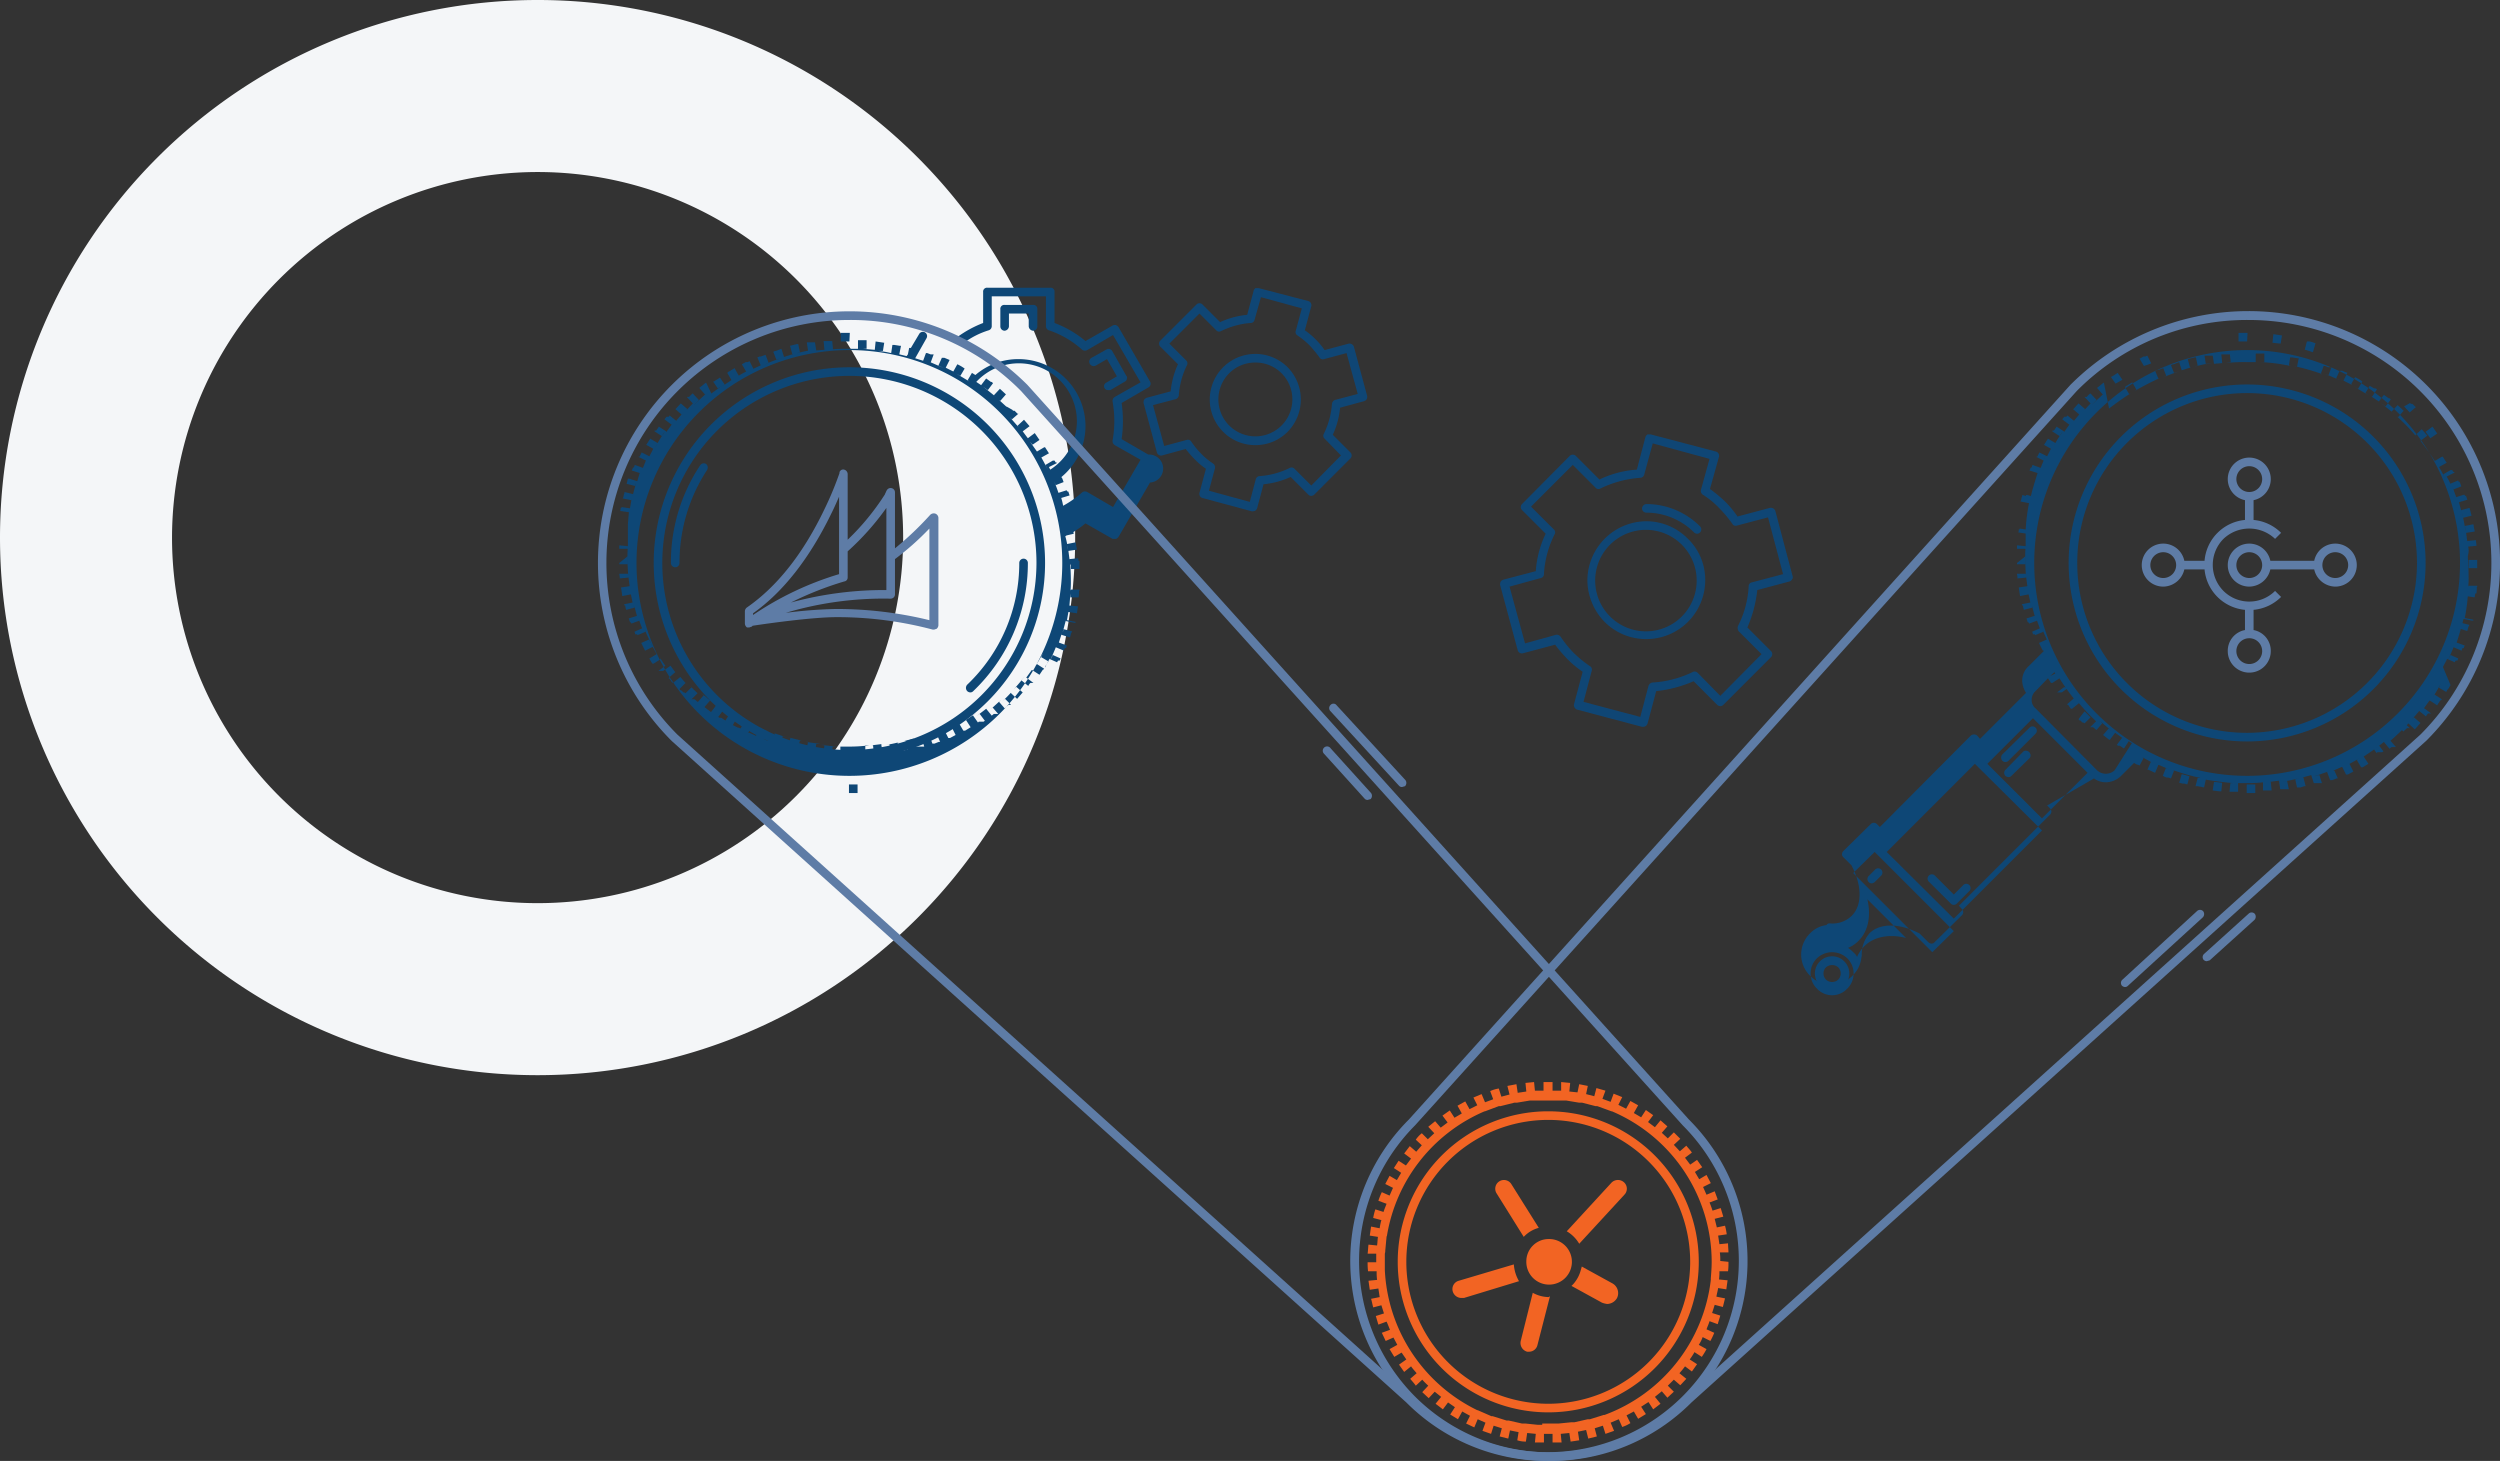 <svg xmlns="http://www.w3.org/2000/svg" viewBox="0 0 581.3 339.7"><rect x="0" y="0" width="581.3" height="339.7" fill="#333333" stroke="none"/><defs><style>.cls-1{fill:#f4f6f8;}.cls-2{fill:#0e4776;}.cls-3{fill:#f26423;}.cls-4{fill:#5e7ca6;}.cls-5{fill:#0f4675;}</style></defs><title>grafika_hp_dve-platformy_bg</title><g id="Vrstva_2" data-name="Vrstva 2"><g id="Layer_1" data-name="Layer 1"><path class="cls-1" d="M125,40a85,85,0,1,1-85,85,85.1,85.1,0,0,1,85-85m0-40A125,125,0,1,0,250,125,125,125,0,0,0,125,0Z"/><path class="cls-2" d="M267,105.7l-6.2-3.6a29.5,29.5,0,0,0,0-8.4l6.2-3.6a1,1,0,0,0,.4-1.4l-7.3-12.6a1.3,1.3,0,0,0-.6-.5,1.1,1.1,0,0,0-.8.1l-6.3,3.6a24.7,24.7,0,0,0-7.2-4.2V67.9a.9.9,0,0,0-1-1H229.6a.9.9,0,0,0-1,1v7.2a25.9,25.9,0,0,0-5.9,3.2,1,1,0,1,0,1.2,1.6,19,19,0,0,1,6-3.1,1,1,0,0,0,.7-.9v-7h12.6v7a1,1,0,0,0,.7.9,22,22,0,0,1,7.7,4.5,1.1,1.1,0,0,0,1.2.1l6-3.5,6.4,11-6,3.4a1.1,1.1,0,0,0-.5,1.1,25.5,25.5,0,0,1,0,9,1.1,1.1,0,0,0,.5,1.1l6,3.4-6.4,11-6-3.5a1.1,1.1,0,0,0-1.2.1,23.2,23.2,0,0,1-4.4,3.1,14.6,14.6,0,0,0-.5-2v.2l2-.6-.3-.9h-.2l-.2-.3-1.9.6.5,1.4c-.5-1.4-.9-2.7-1.5-4.1l.4.9,1.8-.7c-.1-.4-.3-.8-.4-1.1h-.2a15.4,15.4,0,0,0,5.7-12,15.6,15.6,0,0,0-15.5-15.5,15.3,15.3,0,0,0-10.1,3.7l-.8-.5-1,1.7.4.3h0l-3-1.8.9.5,1-1.7a9.5,9.5,0,0,0-1.7-1l-1,1.8h.3l-2-1h0l.9-1.8-1.2-.5H219l-.8,1.8,1.3.6-3.9-1.7.8.4.7-1.9h-.7l-.8-.3h-.3l-.7,1.9h.4l-2.2-.7,2.6-4.6a1,1,0,0,0-.3-1.4,1,1,0,0,0-1.4.4l-1.9,3.2h-.4l-.3,1.5-.3.4-2.5-.6.8.2.4-2h-.3l-1.3-.2h-.4l-.3,2h.4a20.2,20.2,0,0,0-3.4-.6h1.1l.3-1.9-2-.3-.2,2h.7l-3.5-.3h.9v-2h-2v2h-2a38.5,38.5,0,0,0-4.8.2h1l-.2-2h-2l.2,2h.3l-2.3.2h.1l-.3-1.9h-1.9l.3,2,1.5-.3a29.8,29.8,0,0,0-4.3.9l.9-.3-.4-1.9h-.3l-1.6.4.5,1.9h.3l-2.2.7h0l-.6-1.9-1.3.5h-.2l-.4.2.7,1.8,1.5-.4a28.6,28.6,0,0,0-4.1,1.5l.8-.4-.7-1.8-1.1.4h-.3l-.5.2.8,1.9.3-.2-3,1.4,1-.4-.9-1.8h0l-.5.2h-.4l-.9.5,1,1.7.6-.3a26.9,26.9,0,0,0-2.9,1.6l.6-.3-1-1.8-1.3.8h-.1l-.3.3,1,1.7.4-.3-2.7,1.8.7-.5-1.1-1.6-1.4.9h-.2l1.1,1.6.8-.5-2.7,2,.4-.3L164.2,89h-.1l-1.5,1.2,1.3,1.5a1,1,0,0,0,.5-.4l-3.2,3,1.3-1.3-1.4-1.5H161l-.8.8h-.5l1.4,1.5-1.5,1.6.2-.3-1.5-1.3-1.2,1.3H157l1.5,1.3.6-.7a38.8,38.8,0,0,0-2.6,3.1l.8-.9-1.6-1.3-.2.3H155l-.5.6,1.6,1.2h.1l-1.3,1.8v-.2l-1.7-1.1-.6.9h-.4v.2l1.7,1.1a3.6,3.6,0,0,1,.7-1,23.9,23.9,0,0,0-2.1,3.4c.1-.3.3-.5.4-.8l-1.7-1-.2.3h0l-.7,1.1h-.1l1.8,1v-.3c-.3.7-.7,1.4-1,2h0l-1.8-.9-.5,1h-.3l1.8.9c.2-.6.5-1.1.7-1.6-.6,1.3-1.2,2.7-1.7,4.1l.3-.8-1.9-.7c-.1.2-.1.4-.2.6h-.2l-.3.7,1.9.6c0-.1.1-.2.1-.4s-.7,2.2-1,3.3l.3-1-1.9-.6h-.3l-.3,1.2,2,.5a1.9,1.9,0,0,1,.2-.7l-.9,3.3c.1-.2.1-.5.2-.7l-2-.5a.9.9,0,0,1-.1.5h0c-.1.3-.1.6-.2.8h0a.3.3,0,0,0-.1.2l2,.4a4.3,4.3,0,0,1,.1-.5l-.6,3.4c.1-.4.1-.7.2-1l-2-.3v.2h-.2a1.5,1.5,0,0,1-.1.7l2,.3a2.2,2.2,0,0,0,.1-.8l-.3,3.5V127l-2-.2v.8H146v-.4a19.3,19.3,0,0,0-.1,2.4c0,1.6.1,3.2.2,4.8a3.4,3.4,0,0,0-.1-1h-2v.2h0a2.8,2.8,0,0,1,.1.9l2-.2v-.3l.3,2.3h0l-2,.3.3,2,2-.4-.3-1.4.9,4.3c-.1-.3-.1-.7-.2-1l-2,.4a.4.4,0,0,1,.1.3h.2a3,3,0,0,0,.2,1l1.9-.5v-.3l.6,2.2h0l-1.9.6h0l.3.9h.2c0,.1.1.2.1.3l1.9-.7c-.2-.4-.3-.9-.5-1.4a33.9,33.9,0,0,0,1.5,4.1,3.6,3.6,0,0,0-.4-.9l-1.8.8a1.4,1.4,0,0,1,.2.6h.5v.2l1.9-.8a.4.4,0,0,1-.1-.3c.4,1,.9,2,1.4,3a4.1,4.1,0,0,1-.5-.9l-1.8.8.9,1.8,1.8-.9a1.6,1.6,0,0,1-.4-.7l1.6,3-.3-.6-1.7,1a7.5,7.5,0,0,0,.7,1.2h.3l1.7-1.1-.3-.4a27.5,27.5,0,0,0,1.9,2.8l-.6-.8-1.6,1.2h1.1l1.7-1.2-.5-.7,1.9,2.6-.3-.4-1.5,1.3v.2h.2l.6.9h.3l1.6-1.3-.4-.5a26.2,26.2,0,0,0,2.2,2.5l-.6-.6-1.4,1.4.2.3h.2l.5.5h.2l.3.2,1.4-1.4-.7-.7c.7.8,1.5,1.5,2.3,2.3l-.2-.2-1.4,1.4h.7l.7.6h.1l1.3-1.5-.6-.6,3,2.5-.9-.7-1.3,1.5,1.4,1.1h.2l1.2-1.6a.1.1,0,0,0-.1-.1l1.8,1.3h-.1l-1.2,1.6.3.2h.4l.9.6h.1l1.1-1.7-1-.6,3.5,2.1-.9-.5-1,1.8,1.2.6h.2l.4.2.9-1.7c-.1-.1-.2-.1-.2-.2l2,1.1h-.1l-.8,1.8h.3l1.5.7.8-1.9-1.5-.6,4,1.7-.8-.3-.7,1.8.8.4h.5l.6.2.7-1.8-.4-.2,3.2,1.1-1-.3-.6,1.9.8.2h.4l.7.2.5-1.9-.7-.2,3.3.8H186l-.5,1.9h.5l1.5.3.4-1.9h-.5l3.4.5h-1l-.3,2,1.6.2h.4l.2-2h-.8l3.5.4h-.8l-.2,2h2v-2h2a37.5,37.5,0,0,0,4.8-.3h-1v2h2l-.2-2h-.3l2.4-.3h-.2l.3,2h2l-.4-1.9-1.4.2a29.8,29.8,0,0,0,4.3-.9l-1,.3.4,1.9h.8l.9-.3h.3l-.5-2h-.3l2.2-.6h-.1l.6,1.9h1.9l-.6-1.9-1.4.4,4-1.4-.8.3.7,1.9h.5l1-.4h.3l-.8-1.8h-.3l2.1-.9h0l.9,1.8h.4l1.3-.7-.9-1.8-1.6.8,3.9-2.1-.6.4,1,1.7h.4l1.3-.8-1.1-1.7-.3.2,2.7-1.8-.8.5,1.2,1.7.2-.2h1.1l.3-.2-1.2-1.6-.7.5,2.6-2-.4.3,1.3,1.6.5-.4h1l-1.3-1.5-.4.4,2.4-2.2-.5.5,1.3,1.5.9-.8h.6l-1.4-1.4-.8.7a25,25,0,0,0,2.3-2.3l-.2.2,1.5,1.4,1.3-1.5-1.5-1.3-.6.6a38.8,38.8,0,0,0,2.6-3.1l-.8,1,1.6,1.3a1.8,1.8,0,0,1,.5-.7h.7l-1.6-1.2h-.1l1.3-1.8H240l1.7,1.1.8-1.2h.1l.2-.2-1.7-1.1-.6.9a37.9,37.9,0,0,0,2-3.4l-.4.9,1.7,1,.3-.6h.1l.6-1L243,155v.2c.3-.7.7-1.3,1-2h0l1.8.8.2-.4h.4l.2-.5-1.8-.8c-.2.5-.5,1-.7,1.4.6-1.3,1.2-2.6,1.7-4l-.3.8,1.9.8a1.4,1.4,0,0,1,.2-.6h.3a1.4,1.4,0,0,1,.2-.6l-1.9-.7a.8.8,0,0,0-.1.4c.3-1.1.7-2.1,1-3.3l-.3,1.1,1.9.6h.1l.3-1.1h.1a.4.4,0,0,1,.1-.3l-2-.5a2.5,2.5,0,0,1-.2.7l.9-3.4c-.1.3-.1.5-.2.8l1.9.4h.4v-.2l-2-.4c0,.2-.1.3-.1.5l.6-3.4c-.1.3-.1.7-.2,1l2,.3c.1-.4.1-.8.2-1.2h0a.8.8,0,0,1,.1-.4l-2-.2a1.7,1.7,0,0,0-.1.7l.3-3.5v.9h1.9a7.6,7.6,0,0,0,.1-1.5h.1v-.3h-2c0,.1-.1.2-.1.4a19.3,19.3,0,0,0,.1-2.4c0-1.7-.1-3.3-.2-4.9a4.1,4.1,0,0,0,.1,1.1l2-.2a.4.4,0,0,1-.1-.3h0c0-.3-.1-.7-.1-1l-2,.2v.2l-.3-2.3v.2l2-.3a1.3,1.3,0,0,0-.1-.6h0c-.1-.4-.1-.8-.2-1.1l-2,.4a5.1,5.1,0,0,1,.2,1.3,15.5,15.5,0,0,0-.6-3.1l.3-.2,1.7-.4h0c-.1-.1-.1-.2-.1-.4a28.3,28.3,0,0,0,2.8-2l6.3,3.6h.8a1.3,1.3,0,0,0,.6-.5l7.3-12.6A1,1,0,0,0,267,105.7Zm-16.6-7.8a13.4,13.4,0,0,1-6.2,11.3l-.3-.6h0l1.8-.9c0-.1,0-.1-.1-.2h-.2a.8.8,0,0,0-.2-.4h-.4l-1.7,1,.7,1.5c-.6-1.3-1.3-2.6-2-3.8l.3.6,1.8-1-.9-1.4h-.2l-1.7,1,.3.4-1.9-2.7.6.7,1.6-1.1-1.1-1.6-1.6,1.2.5.6c-.7-.8-1.3-1.7-2-2.6l.3.4,1.6-1.2-1.3-1.5h0l-1.5,1.4.3.4-2.1-2.4.5.5,1.5-1.3h-.2l-.7-.7h-.3c-.1,0-.1-.1-.2-.2L234,94.5a2.3,2.3,0,0,0,.7.7L232.3,93l.3.2,1.3-1.5-1.4-1.3-1.4,1.5.6.5-3.1-2.5,1.1.8,1.2-1.6-.3-.3h-.2l-1.1-.8-1.2,1.6h.1l-1.2-.8a13.5,13.5,0,0,1,23.4,9.2Zm-52.9,82.5A49.5,49.5,0,1,1,247,130.9,49.5,49.5,0,0,1,197.5,180.4Z"/><path class="cls-2" d="M240.2,76.9a1,1,0,0,0,1-1v-4a.9.9,0,0,0-1-1h-6.6a.9.9,0,0,0-1,1v4a1,1,0,0,0,1,1,1.1,1.1,0,0,0,1-1v-3h4.6v3A1.1,1.1,0,0,0,240.2,76.9Z"/><path class="cls-2" d="M256.8,90.2a.9.9,0,0,0,.9.5h.5l3.4-2a.7.7,0,0,0,.4-.6.6.6,0,0,0-.1-.7l-3.3-5.8a1,1,0,0,0-1.4-.3l-3.4,1.9a1,1,0,1,0,1,1.8l2.6-1.5,2.3,4-2.5,1.5A.9.9,0,0,0,256.8,90.2Z"/><path class="cls-2" d="M197.6,77.4h-2.1v2h2Z"/><path class="cls-2" d="M144,130.9h0v.3h2v-1.9Z"/><path class="cls-2" d="M197.4,184.4h2v-2h-2Z"/><path class="cls-2" d="M251,130.9h0v-.5h-2v1.9h2Z"/><path class="cls-2" d="M197.5,85.4A45.5,45.5,0,1,0,243,130.9,45.5,45.5,0,0,0,197.5,85.4Zm0,89A43.5,43.5,0,1,1,241,130.9,43.6,43.6,0,0,1,197.5,174.4Z"/><path class="cls-2" d="M224.9,160.7a1.1,1.1,0,0,0,.7.3.9.9,0,0,0,.7-.3A41.1,41.1,0,0,0,239,130.9a1,1,0,1,0-2,0,39,39,0,0,1-12.1,28.3A1.1,1.1,0,0,0,224.9,160.7Z"/><path class="cls-2" d="M164.2,107.9a1,1,0,0,0-1.4.3,40.6,40.6,0,0,0-6.8,22.7,1,1,0,0,0,2,0,39.3,39.3,0,0,1,6.4-21.6A1.1,1.1,0,0,0,164.2,107.9Z"/><path class="cls-3" d="M339.2,297.8a2,2,0,0,0-1.4,2.5,2.1,2.1,0,0,0,2,1.5h.6l12.8-3.9a8.9,8.9,0,0,1-1.2-3.9Z"/><path class="cls-3" d="M360.1,301.6a7.9,7.9,0,0,1-3.7-1l-2.8,11.2a2.1,2.1,0,0,0,1.5,2.5h.5a2,2,0,0,0,1.9-1.6l2.9-11.3Z"/><path class="cls-3" d="M354.3,287.6a7.3,7.3,0,0,1,3.5-2.1l-6.4-10.2a2,2,0,1,0-3.4,2.2Z"/><path class="cls-3" d="M374.9,298.4l-7.1-3.9-.2.7a8,8,0,0,1-1.8,3.4l-.4.4,7.1,3.9a5.3,5.3,0,0,0,1.2.3,2.7,2.7,0,0,0,2.3-1.4A2.6,2.6,0,0,0,374.9,298.4Z"/><path class="cls-3" d="M367.2,289.2l10.5-11.4a2,2,0,0,0-.1-2.9,2.1,2.1,0,0,0-2.9.1l-10.4,11.3A8.1,8.1,0,0,1,367.2,289.2Z"/><path class="cls-3" d="M354.9,293.3a5.3,5.3,0,1,0,5.2-5.2A5.2,5.2,0,0,0,354.9,293.3Z"/><path class="cls-3" d="M400,293.2a13.4,13.4,0,0,0-.1-2h2c0-.7-.1-1.4-.1-2.1l-2,.2-.3-2,2-.3a14.2,14.2,0,0,0-.4-2l-1.9.4-.5-2,2-.5-.6-2-1.9.6c-.2-.6-.4-1.2-.7-1.9l1.9-.7-.7-1.9-1.9.8-.8-1.8,1.8-.9-1-1.9-1.7,1-1-1.7,1.7-1.1-1.2-1.7-1.6,1.1-1.2-1.6,1.6-1.2c-.4-.6-.9-1.1-1.3-1.6l-1.5,1.3-1.4-1.5,1.5-1.4-1.5-1.5-1.4,1.4-1.4-1.3,1.3-1.5-1.6-1.4-1.3,1.6-1.6-1.2,1.2-1.6-1.7-1.2-1.1,1.7-1.7-1,1-1.8-1.8-1-1,1.8-1.8-.9.9-1.8-2-.8-.7,1.9-1.9-.7.7-1.9-2.1-.6-.5,1.9-1.9-.5.4-1.9-2-.4-.4,1.9-1.9-.2.2-2-2.1-.2v2h-2v-2h-2.1v2h-2l-.2-2-2,.2.2,2-2,.3-.3-2-2.1.4.5,2-1.9.5-.6-1.9a7.6,7.6,0,0,0-2,.6l.7,1.9-1.9.7-.8-1.9-1.9.8.9,1.8-1.8.9-1-1.8-1.8,1,1,1.8-1.7,1-1.1-1.7-1.7,1.2,1.2,1.6-1.6,1.2-1.3-1.5-1.6,1.3,1.4,1.5-1.5,1.4-1.4-1.4a6.7,6.7,0,0,0-1.4,1.5l1.4,1.3-1.3,1.5-1.5-1.3-1.3,1.7,1.6,1.2-1.2,1.6-1.7-1.1-1.1,1.7,1.7,1.1-1,1.7-1.7-1-1,1.9,1.8.9-.8,1.8-1.8-.8a16.7,16.7,0,0,0-.8,2l1.9.7c-.2.6-.5,1.2-.7,1.9l-1.9-.6a11.7,11.7,0,0,0-.5,2l1.9.5a12.9,12.9,0,0,0-.4,1.9l-2-.4-.3,2.1,1.9.3c-.1.6-.1,1.3-.2,2l-2-.2c-.1.7-.1,1.4-.2,2.1h2v2h-2a14.8,14.8,0,0,0,.1,2.1h2a12.7,12.7,0,0,0,.1,2l-2,.2.3,2.1,2-.3.3,2-2,.4c.2.6.3,1.3.5,2l1.9-.5.6,1.9-1.9.6.6,2,1.9-.7c.3.6.5,1.2.8,1.9l-1.9.7.9,1.9,1.8-.8.9,1.7-1.8,1,1.1,1.8,1.7-1,1.1,1.6-1.7,1.2,1.2,1.7,1.6-1.3c.4.6.9,1.1,1.3,1.6l-1.5,1.3c.4.5.9,1,1.3,1.6l1.5-1.4a18.5,18.5,0,0,0,1.4,1.4l-1.4,1.5,1.5,1.4,1.4-1.5,1.5,1.2-1.3,1.6,1.7,1.3,1.2-1.6,1.6,1.1-1.1,1.7,1.8,1.1,1-1.8,1.8,1-.9,1.8,1.9.9.8-1.9,1.8.8-.7,1.9,2,.7.6-1.9,1.9.6-.5,1.9,2,.5.4-1.9,2,.4-.3,1.9a6.4,6.4,0,0,0,2,.3l.3-2,2,.2-.2,2H359v-2h2v2h2.1l-.2-2,2-.2.3,2,2-.3-.3-2,1.9-.4.5,2,2-.5-.5-1.9,1.9-.6.6,1.9,2-.7-.8-1.9,1.9-.8.8,1.8a8.2,8.2,0,0,0,1.9-.9l-.9-1.8,1.7-.9,1,1.7,1.8-1.1-1.1-1.7,1.7-1.1,1.1,1.7,1.7-1.3-1.3-1.6,1.6-1.3,1.3,1.5,1.5-1.4-1.4-1.4,1.4-1.4,1.5,1.3,1.4-1.5-1.6-1.3a18.3,18.3,0,0,0,1.3-1.6l1.6,1.2,1.2-1.7-1.7-1.1a16.3,16.3,0,0,0,1.1-1.7l1.7,1.1a17.4,17.4,0,0,0,1.1-1.8l-1.8-1a7.6,7.6,0,0,0,.9-1.8l1.8.9a16.3,16.3,0,0,0,.9-1.9l-1.8-.8c.2-.6.5-1.2.7-1.9l1.9.7.6-2-1.9-.6.6-1.9,1.9.5.5-2-2-.4c.1-.7.3-1.3.4-2l1.9.3.3-2.1-2-.2a12.1,12.1,0,0,0,.1-1.9h2a12.7,12.7,0,0,0,.1-2v-.2Zm-41.4,38.1h-1l-2.9-.3h-.8l-3.1-.7h-.5l-3.2-1h-.3l-3.2-1.4h-.1A38.3,38.3,0,0,1,322,295.3v-3.8a2,2,0,0,0,.1-.7l.3-3.2c0-.1.1-.2.1-.3a38.2,38.2,0,0,1,22.7-28.9h.1l3.2-1.2h.4l3.2-.8h.6l3-.5h8.5l3,.5h.7l3.1.8h.4l3.3,1.2h.1a38.1,38.1,0,0,1,23.2,35c0,1.3-.1,2.5-.2,3.8v.4A38.2,38.2,0,0,1,373.1,329h-.2l-3.2,1h-.5l-3.1.7h-.7l-3,.3h-3.8Z"/><path class="cls-3" d="M395,293.4a35,35,0,1,0-35,35A35,35,0,0,0,395,293.4Zm-68,0a33,33,0,1,1,33,33A33,33,0,0,1,327,293.4Z"/><path class="cls-4" d="M359.8,339.7A46.2,46.2,0,0,1,327,326.1L156.2,172.3a58.5,58.5,0,0,1,82.7-82.8L392.7,260.3a46.5,46.5,0,0,1-32.9,79.4ZM197.5,74.4a56.5,56.5,0,0,0-40,96.4L328.3,324.6a44.5,44.5,0,0,0,63-62.9h0L237.4,90.9A55.7,55.7,0,0,0,197.5,74.4Z"/><path class="cls-4" d="M360.5,339.7a46.5,46.5,0,0,1-32.9-79.4L481.4,89.5a58.5,58.5,0,0,1,82.8,82.7L393.3,326.1A46.2,46.2,0,0,1,360.5,339.7ZM522.8,74.4a55.7,55.7,0,0,0-39.9,16.5L329,261.7h0a44.7,44.7,0,0,0,0,63,44.5,44.5,0,0,0,62.9,0L562.8,170.8a56.5,56.5,0,0,0-40-96.4ZM328.3,261Z"/><path class="cls-4" d="M217.4,119.4a1.2,1.2,0,0,0-1.1.3,74.6,74.6,0,0,1-8.2,7.8v-13a1,1,0,0,0-.8-1,1,1,0,0,0-1.1.5c-.2.3-.2.5-.3.6s0,.2-.3.6a57,57,0,0,1-8.5,10.3V110.2a1.1,1.1,0,0,0-.8-1,.9.9,0,0,0-1.1.6v.2a76.7,76.7,0,0,1-3.4,8.2c-5,10.5-11.1,18.2-18.2,23.1a1.2,1.2,0,0,0-.4.8V145a1.2,1.2,0,0,0,.5.9h.5l.6-.2.2-.2c2.6-.4,13.7-2,19.5-2a86.5,86.5,0,0,1,22.4,2.9h.3l.6-.2a1.2,1.2,0,0,0,.4-.8V120.4A1.1,1.1,0,0,0,217.4,119.4Zm-21.1,15.8a.9.9,0,0,0,.8-.9v-6.1a61,61,0,0,0,9-10.1v19.1a82.4,82.4,0,0,0-22.2,2.9A75.8,75.8,0,0,1,196.3,135.2Zm-21.2,7.4c7.1-5,13.3-13,18.4-23.6.6-1.2,1.1-2.4,1.6-3.5v18a72.7,72.7,0,0,0-20,9.5Zm41,1.6a91.1,91.1,0,0,0-21.7-2.6,106.6,106.6,0,0,0-11.7.9,79.7,79.7,0,0,1,24.2-3.3h.2a1,1,0,0,0,1-1V130a64.7,64.7,0,0,0,8-7.1Z"/><path class="cls-4" d="M530.4,138.8l-1.4-1.4a8.5,8.5,0,0,1-12,0,8.6,8.6,0,0,1,0-12.1,8.7,8.7,0,0,1,12,0l1.4-1.4a10.4,10.4,0,0,0-6.4-3v-4.6a5,5,0,0,0,4-4.9,5,5,0,1,0-10,0,5,5,0,0,0,4,4.9v4.6a10.4,10.4,0,0,0-9.4,9.5h-4.7a5,5,0,0,0-4.9-4,5,5,0,0,0-5,5,5,5,0,0,0,5,5,5.1,5.1,0,0,0,4.9-4h4.7a10.4,10.4,0,0,0,9.4,9.4v4.7a4.9,4.9,0,0,0-4,4.9,5,5,0,0,0,10,0,4.9,4.9,0,0,0-4-4.9v-4.7A10.4,10.4,0,0,0,530.4,138.8ZM520,111.4a3,3,0,1,1,6,0,3,3,0,0,1-6,0Zm-17,23a3,3,0,0,1-3-3,3,3,0,1,1,6,0A3,3,0,0,1,503,134.4Zm23,17a3,3,0,0,1-6,0,3,3,0,1,1,6,0Z"/><path class="cls-4" d="M543,126.4a5,5,0,0,0-4.9,4H527.9a5,5,0,0,0-4.9-4,5,5,0,0,0-5,5,5,5,0,0,0,5,5,5.1,5.1,0,0,0,4.9-4h10.2a5.1,5.1,0,0,0,4.9,4,5,5,0,0,0,5-5A5,5,0,0,0,543,126.4Zm-20,8a3,3,0,0,1-3-3,3,3,0,1,1,6,0A3,3,0,0,1,523,134.4Zm20,0a3,3,0,0,1-3-3,3,3,0,1,1,6,0A3,3,0,0,1,543,134.4Z"/><path class="cls-5" d="M291.9,103.5a10.5,10.5,0,0,1-7.5-3.1,10.6,10.6,0,0,1,15-15h0a10.7,10.7,0,0,1,0,15A10.5,10.5,0,0,1,291.9,103.5Zm0-19.2a8.5,8.5,0,0,0-6.1,2.5,8.6,8.6,0,1,0,12.2,0A8.5,8.5,0,0,0,291.9,84.3Z"/><path class="cls-5" d="M291.3,118.9h-.2l-11.5-3.1a1,1,0,0,1-.7-1.2l1.5-5.6a16.4,16.4,0,0,1-2.5-2.1,26.2,26.2,0,0,1-2.2-2.5l-5.5,1.5a1,1,0,0,1-1.2-.7l-3.1-11.5a1.7,1.7,0,0,1,.1-.7,1.3,1.3,0,0,1,.6-.5l5.6-1.5a19.6,19.6,0,0,1,1.7-6.3l-4.1-4.1a1,1,0,0,1,0-1.4l8.4-8.4a1,1,0,0,1,1.4,0l4.1,4.1a19.6,19.6,0,0,1,6.3-1.7l1.5-5.6c0-.2.2-.4.4-.6h.8L304.2,70a1,1,0,0,1,.7,1.2l-1.5,5.6a16.4,16.4,0,0,1,2.5,2.1h0a16.4,16.4,0,0,1,2.1,2.5l5.6-1.5a1.1,1.1,0,0,1,1.2.7l3.1,11.5a1.7,1.7,0,0,1-.1.7,1.2,1.2,0,0,1-.7.5l-5.5,1.5a19.6,19.6,0,0,1-1.7,6.3l4.1,4.1a1,1,0,0,1,0,1.4l-8.4,8.4a1.1,1.1,0,0,1-.7.3h0a.9.9,0,0,1-.7-.3l-4.1-4.1a19.6,19.6,0,0,1-6.3,1.7l-1.5,5.6a1.3,1.3,0,0,1-.5.6Zm-10.2-4.8,9.5,2.6,1.4-5.3a1,1,0,0,1,.9-.7,18.7,18.7,0,0,0,7-1.9.9.9,0,0,1,1.1.2l3.9,3.9,6.9-7L308,102a.9.9,0,0,1-.2-1.1,18.7,18.7,0,0,0,1.9-6.9,1.1,1.1,0,0,1,.7-1l5.3-1.4-2.6-9.5-5.2,1.4a.9.9,0,0,1-1.1-.4,31.1,31.1,0,0,0-2.3-2.8,20.1,20.1,0,0,0-2.8-2.3.9.9,0,0,1-.4-1.1l1.4-5.2-9.5-2.6-1.5,5.3a.9.9,0,0,1-.9.7,18.7,18.7,0,0,0-6.9,1.9.9.9,0,0,1-1.1-.2l-3.9-3.9-7,7,3.9,3.9a.9.9,0,0,1,.2,1.1,18.7,18.7,0,0,0-1.9,7,1.1,1.1,0,0,1-.7.9l-5.3,1.4,2.6,9.5,5.2-1.4a.9.9,0,0,1,1.1.4,20.1,20.1,0,0,0,2.3,2.8,15.6,15.6,0,0,0,2.8,2.3,1.1,1.1,0,0,1,.4,1.1Z"/><path class="cls-5" d="M394.6,124.1a1.1,1.1,0,0,1-.7-.3,15.7,15.7,0,0,0-11.1-4.6,1,1,0,0,1-1-1,1.1,1.1,0,0,1,1-1,17.7,17.7,0,0,1,12.5,5.2,1,1,0,0,1,0,1.4A.9.9,0,0,1,394.6,124.1Z"/><path class="cls-5" d="M382.8,148.6a13.6,13.6,0,0,1-9.7-4,14,14,0,0,1-4-9.7,13.8,13.8,0,0,1,13.7-13.7h0a13.6,13.6,0,0,1,9.7,4.1,13.3,13.3,0,0,1,4,9.6,13.7,13.7,0,0,1-13.7,13.7Zm0-25.4a11.8,11.8,0,1,0,8.3,3.5h0a11.8,11.8,0,0,0-8.3-3.5Z"/><path class="cls-5" d="M382.1,169h-.3l-15.1-4a1.1,1.1,0,0,1-.7-1.3l2-7.5a23.4,23.4,0,0,1-3.5-2.9,32.4,32.4,0,0,1-2.9-3.4l-7.5,2a1,1,0,0,1-1.2-.7l-4.1-15.2a1.7,1.7,0,0,1,.1-.7,1.3,1.3,0,0,1,.6-.5l7.6-2a23.9,23.9,0,0,1,2.3-8.7l-5.5-5.5a1,1,0,0,1,0-1.4L365,106a1,1,0,0,1,1.4,0l5.5,5.5a23.4,23.4,0,0,1,8.7-2.3l2-7.6a1.3,1.3,0,0,1,.5-.6h.7L399,105a1,1,0,0,1,.7,1.2l-2.1,7.5a33.7,33.7,0,0,1,3.5,2.9,23.4,23.4,0,0,1,2.9,3.5l7.5-2a1.1,1.1,0,0,1,1.3.7l4,15.1a.8.8,0,0,1-.1.8,1,1,0,0,1-.6.5l-7.5,2a29.5,29.5,0,0,1-2.3,8.7l5.5,5.5a1,1,0,0,1,0,1.4l-11.1,11.1a1,1,0,0,1-1.4,0l-5.5-5.5a29.5,29.5,0,0,1-8.7,2.3l-2,7.5A1.1,1.1,0,0,1,382.1,169Zm-13.9-5.8,13.2,3.5,1.9-7.2a1.2,1.2,0,0,1,.9-.8,24.6,24.6,0,0,0,9.3-2.4,1,1,0,0,1,1.2.1l5.3,5.4,9.6-9.7-5.3-5.3a1.3,1.3,0,0,1-.2-1.2,23,23,0,0,0,2.5-9.3.9.9,0,0,1,.8-.9l7.2-1.9-3.5-13.2-7.2,1.9a.9.9,0,0,1-1.1-.4,27.6,27.6,0,0,0-3.1-3.7,19.1,19.1,0,0,0-3.8-3.1,1.1,1.1,0,0,1-.4-1.1l2-7.2-13.2-3.6-2,7.3a1,1,0,0,1-.9.7,25.2,25.2,0,0,0-9.3,2.5.9.9,0,0,1-1.1-.2l-5.3-5.3-9.7,9.7,5.3,5.3a.9.9,0,0,1,.2,1.1,23.4,23.4,0,0,0-2.5,9.3.9.9,0,0,1-.7.9l-7.3,2,3.6,13.2,7.2-2a1.1,1.1,0,0,1,1.1.5,26.9,26.9,0,0,0,3,3.7,28.5,28.5,0,0,0,3.8,3.1.9.9,0,0,1,.4,1.1Z"/><path class="cls-4" d="M326,183a.9.9,0,0,1-.7-.3l-16-17.4a1,1,0,0,1,.1-1.4.9.9,0,0,1,1.4.1l16,17.4a1.1,1.1,0,0,1-.1,1.4Z"/><path class="cls-4" d="M318,186a.9.9,0,0,1-.7-.3l-9.4-10.4a1,1,0,1,1,1.5-1.3l9.4,10.4a1.1,1.1,0,0,1-.1,1.4Z"/><path class="cls-4" d="M494.1,229.5a1.1,1.1,0,0,1-.7-.3,1,1,0,0,1,.1-1.4l17.4-16a1,1,0,0,1,1.4.1,1.1,1.1,0,0,1-.1,1.4l-17.4,15.9A.9.9,0,0,1,494.1,229.5Z"/><path class="cls-4" d="M513.1,223.5a1.1,1.1,0,0,1-.7-.3,1,1,0,0,1,.1-1.4l10.4-9.4a1,1,0,0,1,1.4.1,1.1,1.1,0,0,1-.1,1.4l-10.4,9.4Z"/><path class="cls-2" d="M514.5,183.8l1.6.2h.4l.2-2-1.9-.2Z"/><path class="cls-2" d="M561.8,94.6h-.2a4.6,4.6,0,0,0-.7-.7h-.3c-.1,0-.1-.1-.2-.2L559,94.5l1.3,1.4Z"/><path class="cls-2" d="M571.7,146.1l1.9.6h.1l.3-1.1h.1a.4.4,0,0,1,.1-.3l-2-.5A12.1,12.1,0,0,1,571.7,146.1Z"/><path class="cls-2" d="M506.7,182l.8.2h.4l.7.2.5-1.9-1.8-.5Z"/><path class="cls-2" d="M557.5,168.6l1.3,1.5.9-.8h.6l-1.4-1.4Z"/><path class="cls-2" d="M551.4,173.4l1.2,1.7.2-.2h1.1l.3-.2-1.2-1.6A9.1,9.1,0,0,1,551.4,173.4Z"/><path class="cls-2" d="M500.2,84.5l-.9-1.8h0l-.5.2h-.4l-.9.5,1,1.7Z"/><path class="cls-2" d="M573.4,138.6l2,.3c.1-.4.1-.8.2-1.2h0a.8.8,0,0,1,.1-.4l-2-.2Z"/><path class="cls-2" d="M538.4,79.8l-1.3-.4h-.7l-.5,1.9,1.9.6Z"/><path class="cls-2" d="M471.6,123.2l-2-.3v.2h-.2a1.5,1.5,0,0,1-.1.7l2,.3Z"/><path class="cls-2" d="M530.6,78l-2-.3-.2,2,1.9.2Z"/><path class="cls-2" d="M473.3,115.7l-1.9-.6h-.3l-.3,1.2,2,.5A12.1,12.1,0,0,1,473.3,115.7Z"/><path class="cls-2" d="M493.5,88.3l-1.1-1.6-1.4.9h-.2l1.1,1.6Z"/><path class="cls-2" d="M576,130.7h0v-.5h-2v1.9h2Z"/><path class="cls-2" d="M483.3,167.2l.2.3h.2l.5.5h.2l.3.2,1.4-1.4-1.4-1.4Z"/><path class="cls-2" d="M573.9,127.1l2-.2a.4.4,0,0,1-.1-.3h0c0-.3-.1-.7-.1-1l-2,.2v.2l-.3-2.3v.2l2-.3a1.3,1.3,0,0,0-.1-.6h0c-.1-.4-.1-.8-.2-1.1l-2,.4a5.1,5.1,0,0,1,.2,1.3c-.2-1.5-.5-2.9-.8-4.3a4.3,4.3,0,0,1,.2,1.1l2-.5h0c-.2-.6-.3-1.2-.5-1.8l-1.9.5v.2l-.6-2.2v.2l2-.6-.3-.9h-.2l-.2-.3-1.9.6.5,1.4c-.5-1.4-.9-2.7-1.5-4.1l.4.9,1.8-.7c-.1-.4-.3-.8-.4-1.1h-.2a.4.4,0,0,1-.1-.3l-1.9.8.2.3a18.6,18.6,0,0,0-1-2h0l1.8-.9c0-.1,0-.1-.1-.2h-.2l-.2-.4h-.4l-1.7,1,.7,1.5c-.6-1.3-1.3-2.6-2-3.8l.3.6,1.8-1-.9-1.4h-.2l-1.7,1,.3.4c-1.2-1.9-2.5-3.7-3.9-5.5l.3.4,1.6-1.2-1.3-1.5h0l-1.5,1.4.3.4a41.6,41.6,0,0,0-4.6-4.8l.3.2,1.3-1.5-1.4-1.3-1.4,1.5.6.5-3.1-2.5,1.1.8,1.2-1.6-.3-.3h-.2l-1.1-.8-1.2,1.6h.1l-1.8-1.2h.2l1.1-1.7-.4-.2H552l-1-.6-1,1.7.9.6-3.5-2.1.9.5,1-1.7a9.5,9.5,0,0,0-1.7-1l-1,1.8h.3l-2-1h0l.9-1.8-1.2-.5H544l-.8,1.8,1.3.6-3.9-1.7.8.4.7-1.9h-.7l-.8-.3h-.3l-.7,1.9h.4a51.2,51.2,0,0,0-6.7-1.9l.8.2.4-2h-.3l-1.3-.2h-.4l-.3,2h.4a40.6,40.6,0,0,0-7-.9h.9v-2h-2v2h-2a38.5,38.5,0,0,0-4.8.2h1l-.2-2h-2l.2,2h.3l-2.3.2h.1l-.3-1.9h-1.9l.3,2,1.5-.3a29.8,29.8,0,0,0-4.3.9l.9-.3-.4-1.9h-.3l-1.6.4.5,1.9h.3l-2.2.7h0l-.6-1.9-1.3.5h-.2l-.4.2.7,1.8,1.5-.4a28.6,28.6,0,0,0-4.1,1.5l.8-.4-.7-1.8-1.1.4h-.3l-.5.2.8,1.9.3-.2c-2,.9-4.1,2-6,3.1l.6-.3-1-1.8-1.3.8h-.1l-.3.3,1,1.7.4-.3c-1.9,1.2-3.7,2.5-5.5,3.9l.4-.3L489.2,89h-.1l-1.5,1.2,1.3,1.5a1,1,0,0,0,.5-.4l-3.2,3,1.3-1.3-1.4-1.5H486a6,6,0,0,0-.8.8h-.5l1.4,1.5-1.5,1.6.2-.3-1.5-1.3-1.2,1.3H482l1.5,1.3.6-.7a38.8,38.8,0,0,0-2.6,3.1l.8-.9-1.6-1.3-.2.3H480l-.5.6,1.6,1.2h.1l-1.3,1.8v-.2l-1.7-1.1-.6.9h-.4v.2l1.7,1.1a3.6,3.6,0,0,1,.7-1,23.9,23.9,0,0,0-2.1,3.4c.1-.3.3-.5.4-.8l-1.7-1-.2.3h0l-.7,1.1h-.1l1.8,1v-.3l-1,2h0l-1.8-.9-.5,1h-.3l1.8.9c.2-.6.5-1.1.7-1.6-.6,1.3-1.2,2.7-1.7,4.1l.3-.8-1.9-.7c-.1.2-.1.4-.2.6h-.2l-.3.7,1.9.6c0-.1.1-.2.1-.4-.7,2.2-1.4,4.4-1.9,6.7.1-.2.1-.5.2-.7l-2-.5a.9.9,0,0,1-.1.5h0c-.1.3-.1.6-.2.8h0a.3.3,0,0,0-.1.2l2,.4a4.3,4.3,0,0,1,.1-.5,40.6,40.6,0,0,0-.9,7V127l-2-.2v.8H471v-.4a19.3,19.3,0,0,0-.1,2.4c0,1.6.1,3.2.2,4.8a3.4,3.4,0,0,0-.1-1h-2v.2h0a2.8,2.8,0,0,1,.1.9l2-.2v-.3l.3,2.3h0l-2,.3.3,2,2-.4-.3-1.4.9,4.3c-.1-.3-.1-.7-.2-1l-2,.4a.4.4,0,0,1,.1.3h.2a3,3,0,0,0,.2,1l1.9-.5v-.3l.6,2.2h0l-1.9.6h0l.3.9h.2c0,.1.1.2.1.3l1.9-.7c-.2-.4-.3-.9-.5-1.4a33.9,33.9,0,0,0,1.5,4.1,3.6,3.6,0,0,0-.4-.9l-1.8.8a1.4,1.4,0,0,1,.2.6h.5v.2l1.9-.8a.4.4,0,0,1-.1-.3c.5,1.2,1,2.3,1.6,3.5h0c-.2-.5-.5-1-.7-1.4l-1.8.8.9,1.8h.3l-3.6,3.6a4.5,4.5,0,0,0-1.5,3.4,5.5,5.5,0,0,0,.9,2.8l-10.7,10.7-.7-.8a1.2,1.2,0,0,0-1.4,0l-21.2,21.3-.7-.7a1,1,0,0,0-1.4,0l-6.4,6.3a1.1,1.1,0,0,0-.3.7.9.9,0,0,0,.3.7l1.9,1.9c2.5,4.7,2.5,9.3.1,11.7a6.4,6.4,0,0,1-5.2,1.8.8.8,0,0,0-.7.4,6.3,6.3,0,0,0-3.8,1.9,6.9,6.9,0,0,0,0,9.9,6.8,6.8,0,0,0,9.8,0,6.8,6.8,0,0,0,2.1-4.2,4.3,4.3,0,0,0,.1-.5,7.5,7.5,0,0,1,1.8-5.2c2.4-2.4,7-2.4,11.7.1l2,2a1.1,1.1,0,0,0,.7.3.8.8,0,0,0,.7-.3l6.4-6.3a1,1,0,0,0,0-1.4l-.7-.8,21.2-21.2a1,1,0,0,0,0-1.4l-.7-.7L486.9,181a4.6,4.6,0,0,0,2.7.9,5.2,5.2,0,0,0,3.5-1.4l3.1-3.1.7.4h.2l.4.2.9-1.7c-.1-.1-.2-.1-.2-.2l2,1.1h-.1l-.8,1.8h.3l1.5.7.8-1.9-1.5-.6,4,1.7-.8-.3-.7,1.8.8.4h.5l.6.2.7-1.8-.4-.2a49.8,49.8,0,0,0,6.6,1.9H511l-.5,1.9h.5l1.5.3.4-1.9h-.5c2.3.4,4.7.7,7,.9h-.8l-.2,2h2v-2h2a37.5,37.5,0,0,0,4.8-.3h-1v2h2l-.2-2h-.3l2.4-.3h-.2l.3,2h2l-.4-1.9-1.4.2a29.8,29.8,0,0,0,4.3-.9l-1,.3.4,1.9h.8l.9-.3h.3l-.5-2h-.3l2.2-.6h-.1l.6,1.9h1.9l-.6-1.9-1.4.4,4-1.4-.8.3.7,1.9h.5l1-.4h.3l-.8-1.8h-.3l2.1-.9h0l.9,1.8h.4l1.3-.7-.9-1.8-1.6.8a37.2,37.2,0,0,0,3.9-2.1l-.6.4,1,1.7h.4l1.3-.8-1.1-1.7-.3.2a53,53,0,0,0,5.4-3.9l-.4.3,1.3,1.6.5-.4h1l-1.3-1.5-.4.4a52.2,52.2,0,0,0,4.8-4.6l-.2.2,1.5,1.4,1.3-1.5-1.5-1.3-.6.6a38.8,38.8,0,0,0,2.6-3.1l-.8,1,1.6,1.3a1.8,1.8,0,0,1,.5-.7h.7l-1.6-1.2h-.1l1.3-1.8H565l1.7,1.1a8.3,8.3,0,0,1,.8-1.2h.1l.2-.2-1.7-1.1-.6.9a37.9,37.9,0,0,0,2-3.4l-.4.9,1.7,1,.3-.6h.1l.6-1L568,155v.2c.3-.7.7-1.3,1-2h0l1.8.8a.8.8,0,0,1,.2-.4h.4l.2-.5-1.8-.8-.7,1.4c.6-1.3,1.2-2.6,1.7-4l-.3.8,1.9.8a1.4,1.4,0,0,1,.2-.6h.3a1.4,1.4,0,0,1,.2-.6l-1.9-.7a.8.8,0,0,0-.1.4c.7-2.2,1.4-4.4,1.9-6.7-.1.3-.1.5-.2.8l1.9.4h.4v-.2l-2-.4c0,.2-.1.3-.1.5a41.8,41.8,0,0,0,.9-7.1v.9h1.9a7.6,7.6,0,0,0,.1-1.5h.1v-.3h-2c0,.1-.1.2-.1.4a19.3,19.3,0,0,0,.1-2.4c0-1.7-.1-3.3-.2-4.9A4.1,4.1,0,0,0,573.9,127.1Zm-95.7,30.1-.3-.6-1.2.6,1-.9h0A9.3,9.3,0,0,1,478.2,157.2Zm-48.7,72.7a4.8,4.8,0,0,1-7,0,4.9,4.9,0,0,1-1.5-3.5,4.9,4.9,0,0,1,1.5-3.6,5.1,5.1,0,0,1,7,0,4.9,4.9,0,0,1,1.5,3.6A4.9,4.9,0,0,1,429.5,229.9Zm4-9.9a8.5,8.5,0,0,0-1.7,2.5,3.1,3.1,0,0,0-.9-1.1,5.8,5.8,0,0,0-1.2-1,7,7,0,0,0,2.5-1.7c2.2-2.2,2.9-5.7,2-9.6l9,9C439.3,217.1,435.7,217.8,433.5,220Zm15.8,1.4L430.9,203l5-4.9.7.7,17,17,.7.7Zm5-7.8-15.6-15.5,20.5-20.5.7.7h0l14.2,14.1.7.7Zm20.5-23.3-12.7-12.7L472.7,167l12.7,12.7Zm16.9-11.2a3,3,0,0,1-4.1,0l-14.3-14.4a2.5,2.5,0,0,1-.9-2,2.7,2.7,0,0,1,.9-2l2.9-3,.7,1.1h.3l1.7-1.1-.3-.4a54.4,54.4,0,0,0,3.9,5.5l-.3-.4-1.5,1.3v.2h.2l.6.9h.3l1.6-1.3-.4-.5a42.4,42.4,0,0,0,4.6,4.9l-.2-.2-1.4,1.4h.7l.7.6h.1l1.3-1.5-.6-.6,3,2.5-.9-.7-1.3,1.5,1.4,1.1h.2l1.2-1.6a.1.1,0,0,0-.1-.1l1.8,1.3h-.1l-1.2,1.6.3.2h.4l.9.6h.1l1.1-1.7-1-.6,1.7,1.1Zm30.8,1.3A49.5,49.5,0,1,1,572,130.9,49.5,49.5,0,0,1,522.5,180.4Z"/><path class="cls-2" d="M479.9,159.8l-1.6,1.2h1.1l1.7-1.2Z"/><path class="cls-2" d="M469,130.9h0v.3h2v-1.9Z"/><path class="cls-2" d="M522.4,184.4h2v-2h-2Z"/><path class="cls-2" d="M522.6,77.4h-2.1v2h2Z"/><path class="cls-2" d="M565.1,101.9l1.6-1.1-1.1-1.6-1.6,1.2Z"/><path class="cls-2" d="M522.5,89.4A41.5,41.5,0,1,0,564,130.9,41.5,41.5,0,0,0,522.5,89.4Zm0,81A39.5,39.5,0,1,1,562,130.9,39.6,39.6,0,0,1,522.5,170.4Z"/><path class="cls-2" d="M472,169.1l-6.4,6.3a1.1,1.1,0,0,0,0,1.5,1,1,0,0,0,1.4,0l6.4-6.4a1,1,0,0,0-1.4-1.4Z"/><path class="cls-2" d="M470.5,174.7l-4.2,4.3a1,1,0,0,0,0,1.4,1.1,1.1,0,0,0,.7.3.9.9,0,0,0,.7-.3l4.3-4.2a1.1,1.1,0,0,0-1.5-1.5Z"/><path class="cls-2" d="M423.2,223.5a4,4,0,0,0-1.2,2.9,3.9,3.9,0,0,0,1.2,2.8,3.9,3.9,0,0,0,5.6,0,3.9,3.9,0,0,0,1.2-2.8,4,4,0,0,0-1.2-2.9A4,4,0,0,0,423.2,223.5Zm4.2,4.3a2.1,2.1,0,0,1-2.8,0,2,2,0,0,1-.6-1.4,2,2,0,0,1,.6-1.5,2.2,2.2,0,0,1,2.8,0,2,2,0,0,1,.6,1.5A2,2,0,0,1,427.4,227.8Z"/><path class="cls-2" d="M435.9,202.3l-1.4,1.4a1,1,0,0,0,0,1.4.9.9,0,0,0,.7.3,1.1,1.1,0,0,0,.7-.3l1.4-1.4a1,1,0,1,0-1.4-1.4Z"/><path class="cls-2" d="M456.4,205.9l-2.1,2.1-4.3-4.3a1,1,0,1,0-1.4,1.4l5,5a.9.9,0,0,0,.7.3,1.1,1.1,0,0,0,.7-.3l2.8-2.8a1,1,0,1,0-1.4-1.4Z"/></g></g></svg>